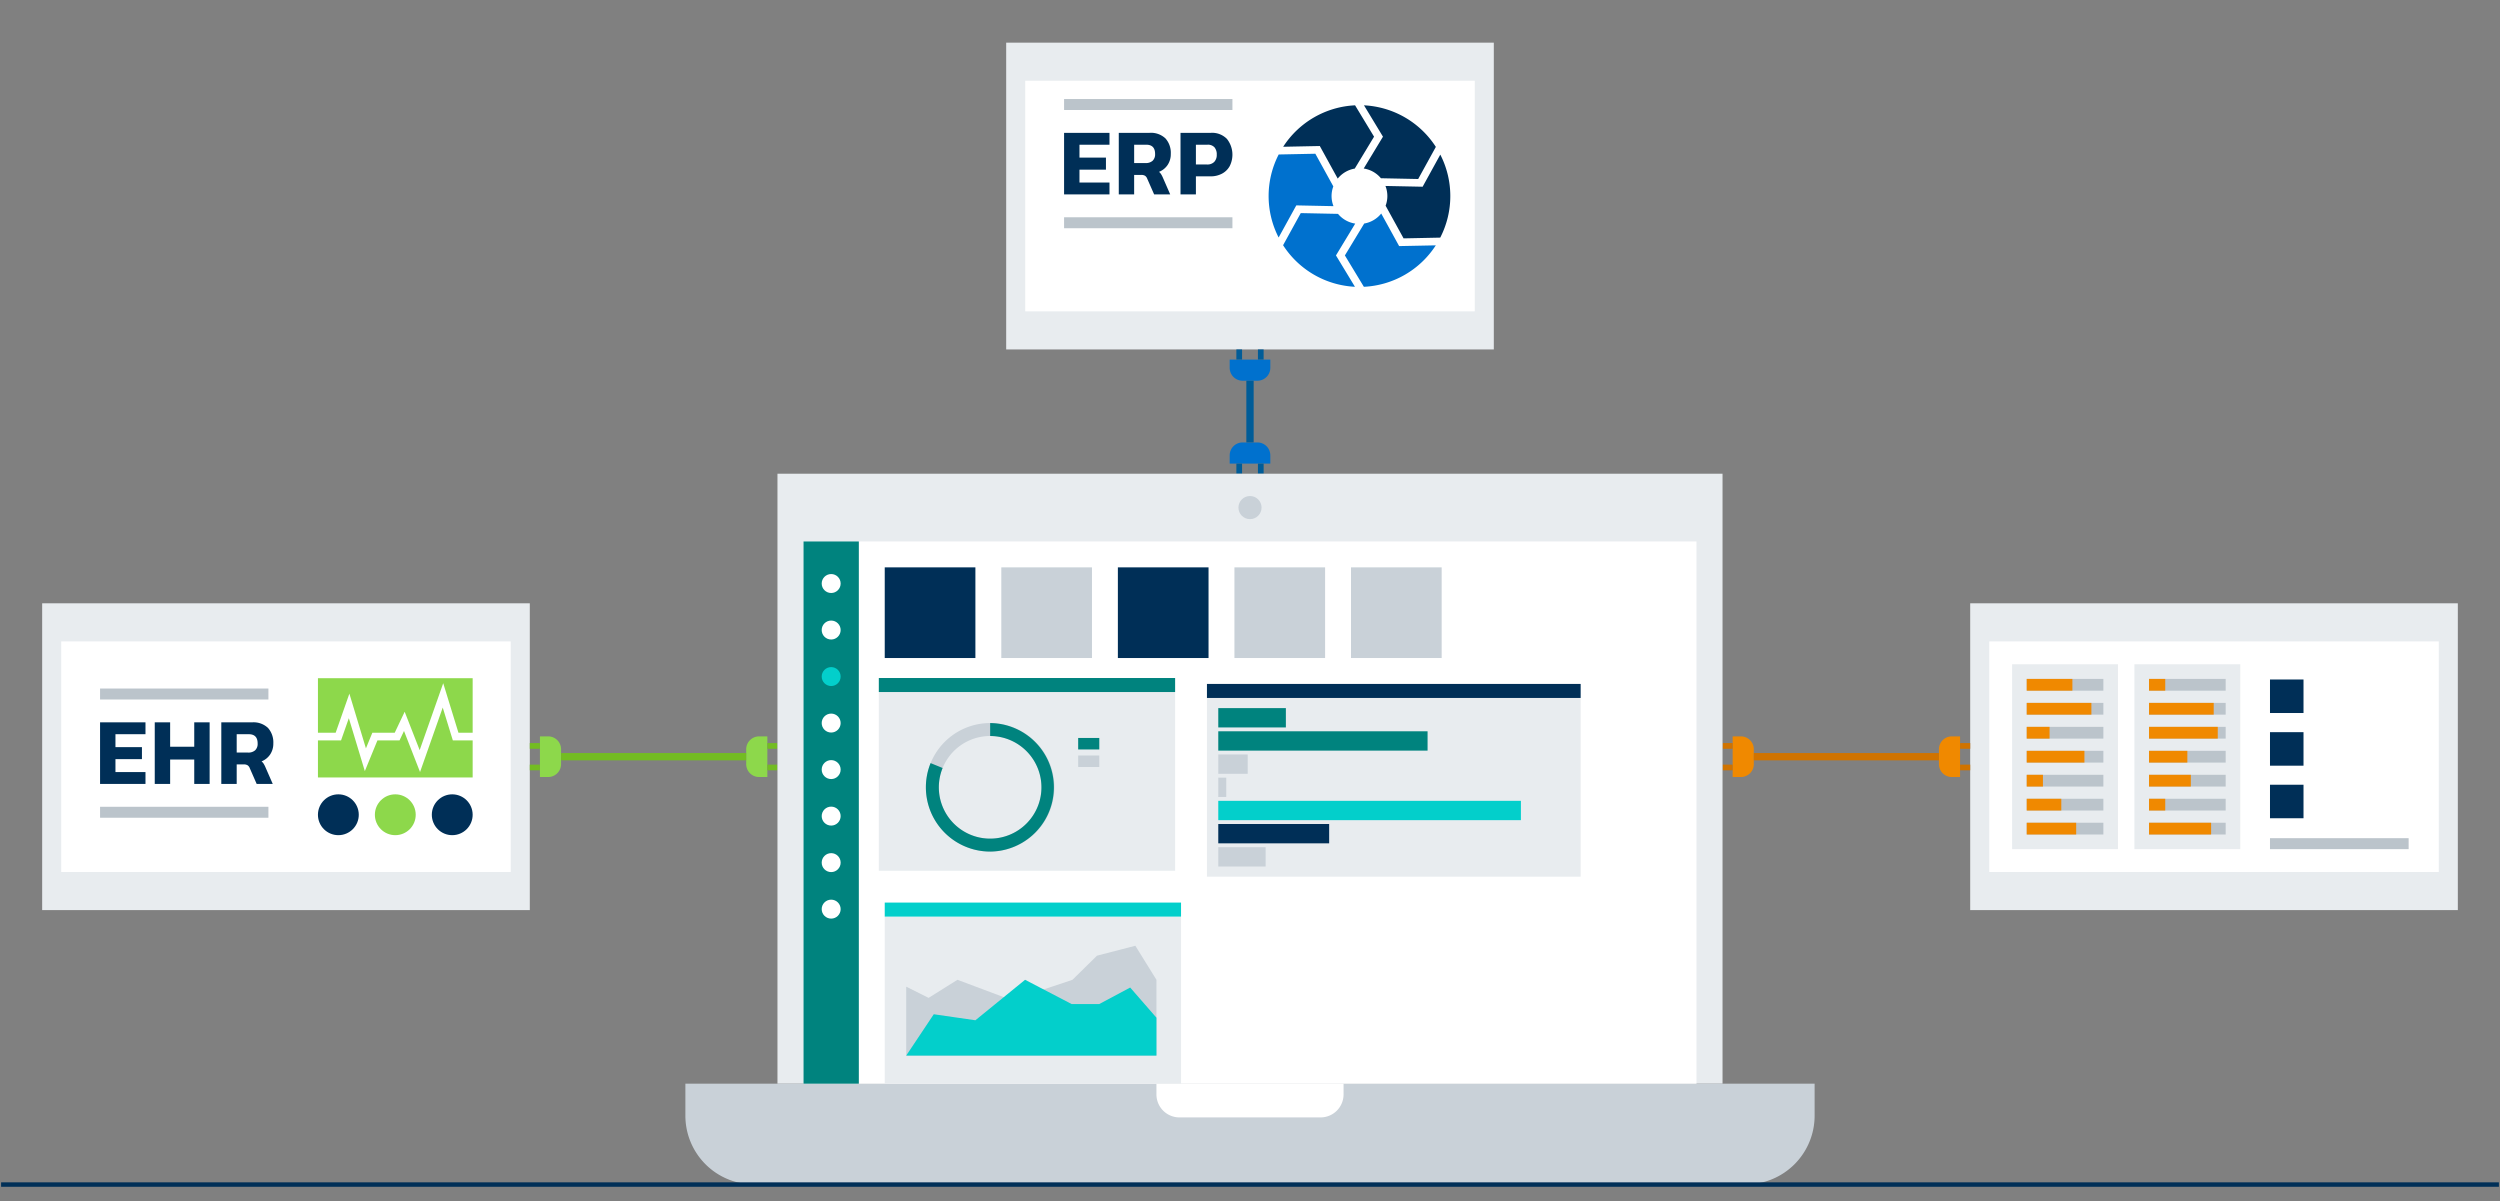 <?xml version="1.0" encoding="UTF-8"?> <svg xmlns="http://www.w3.org/2000/svg" width="562" height="270" viewBox="0 0 562 270"><rect x="0" y="0" width="562" height="270" fill="#808080" stroke="none"/><defs><style>.cls-1{fill:#e8ecef;}.cls-2{fill:#fff;}.cls-3{fill:#002f57;}.cls-4{fill:#bbc4cb;}.cls-5{fill:#0071ce;}.cls-6{fill:#8dd84b;}.cls-7{fill:#f08900;}.cls-8{fill:#005c98;}.cls-9{fill:#d07300;}.cls-10{fill:#73bc22;}.cls-11{fill:#c9d1d8;}.cls-12{fill:#00837e;}.cls-13{fill:#03cfcb;}.cls-14{fill:none;stroke:#002f57;stroke-miterlimit:10;}</style></defs><g id="illustration"><rect class="cls-1" x="226.19" y="9.589" width="109.619" height="68.967"></rect><rect class="cls-2" x="230.472" y="18.153" width="101.055" height="51.839"></rect><path class="cls-3" d="M239.205,29.864h10.208V32.53h-6.748v2.9h5.953v2.708h-5.953v2.9h6.748v2.665H239.205Z"></path><path class="cls-3" d="M251.5,29.864h6.92A4.71,4.71,0,0,1,262,31.122a4.87,4.87,0,0,1,1.193,3.492,4.33,4.33,0,0,1-.7,2.45,4.2,4.2,0,0,1-1.945,1.569,2.415,2.415,0,0,1,.461.516,5.927,5.927,0,0,1,.42.817l1.633,3.739h-3.611L257.9,40.181a1.377,1.377,0,0,0-.494-.667,1.593,1.593,0,0,0-.86-.193h-1.59v4.384H251.5Zm6.017,6.792a2.261,2.261,0,0,0,1.591-.516,1.975,1.975,0,0,0,.558-1.526q0-2.083-2-2.084h-2.708v4.126Z"></path><path class="cls-3" d="M265.38,29.864h6.813a4.637,4.637,0,0,1,3.621,1.365,5.7,5.7,0,0,1,.634,6.093,4.232,4.232,0,0,1-1.73,1.709,5.391,5.391,0,0,1-2.611.612H268.84v4.062h-3.46Zm5.953,7.114a2.139,2.139,0,0,0,1.633-.591,2.234,2.234,0,0,0,.559-1.6,2.443,2.443,0,0,0-.516-1.676,1.992,1.992,0,0,0-1.569-.58h-2.6v4.448Z"></path><rect class="cls-4" x="239.205" y="22.262" width="37.845" height="2.464"></rect><rect class="cls-4" x="239.205" y="48.843" width="37.845" height="2.464"></rect><path class="cls-3" d="M310.891,30.726l-4.33,7.156a6.259,6.259,0,0,1,3.871,2.186l8.375.173,3.971-7.219a20.406,20.406,0,0,0-16.154-9.346Z"></path><path class="cls-3" d="M323.779,34.756l-3.971,7.219-8.36-.172a6.181,6.181,0,0,1,.037,4.439l4.041,7.345,8.239-.17a20.407,20.407,0,0,0,.014-18.661Z"></path><path class="cls-3" d="M296.691,32.824l4.03,7.324a6.261,6.261,0,0,1,3.828-2.25l4.34-7.172-4.267-7.05a20.4,20.4,0,0,0-16.166,9.318Z"></path><path class="cls-5" d="M300.325,57.419l4.331-7.156a6.25,6.25,0,0,1-3.872-2.186l-8.375-.172-3.971,7.218a20.4,20.4,0,0,0,16.154,9.346Z"></path><path class="cls-5" d="M314.525,55.321,310.5,48a6.259,6.259,0,0,1-3.828,2.25l-4.34,7.172,4.267,7.051a20.4,20.4,0,0,0,16.166-9.319Z"></path><path class="cls-5" d="M291.408,46.17l8.36.173a6.183,6.183,0,0,1-.037-4.44l-4.041-7.344-8.239.169a20.407,20.407,0,0,0-.014,18.661Z"></path><rect class="cls-1" x="9.48" y="135.623" width="109.619" height="68.967"></rect><rect class="cls-2" x="13.762" y="144.187" width="101.055" height="51.839"></rect><rect class="cls-4" x="22.494" y="154.783" width="37.845" height="2.464"></rect><rect class="cls-4" x="22.494" y="181.364" width="37.845" height="2.464"></rect><path class="cls-3" d="M22.494,162.385H32.705v2.665h-6.75v2.9h5.954v2.707H25.955v2.9h6.75v2.665H22.494Z"></path><path class="cls-3" d="M34.788,162.385h3.46v5.482h5.418v-5.482h3.46v13.843h-3.46v-5.482H38.248v5.482h-3.46Z"></path><path class="cls-3" d="M49.749,162.385h6.923a4.714,4.714,0,0,1,3.577,1.257,4.878,4.878,0,0,1,1.193,3.493,4.328,4.328,0,0,1-.7,2.451,4.189,4.189,0,0,1-1.944,1.569,2.4,2.4,0,0,1,.461.517,5.746,5.746,0,0,1,.418.815l1.635,3.741H57.7L56.155,172.7a1.371,1.371,0,0,0-.5-.668,1.6,1.6,0,0,0-.86-.194H53.209v4.386h-3.46Zm6.019,6.792a2.269,2.269,0,0,0,1.591-.515,1.983,1.983,0,0,0,.559-1.527q0-2.083-2-2.085H53.209v4.127Z"></path><circle class="cls-3" cx="76.062" cy="183.157" r="4.59"></circle><circle class="cls-6" cx="88.863" cy="183.157" r="4.59"></circle><circle class="cls-3" cx="101.663" cy="183.157" r="4.59"></circle><polygon class="cls-6" points="101.797 166.437 99.527 159.057 94.425 173.552 90.82 164.32 89.817 166.437 84.848 166.437 82.015 173.347 78.419 161.451 76.669 166.437 71.472 166.437 71.472 164.724 75.455 164.724 78.54 155.933 82.26 168.236 83.699 164.724 88.733 164.724 90.97 160 94.342 168.63 99.636 153.586 103.061 164.724 106.253 164.724 106.253 152.465 71.472 152.465 71.472 174.767 106.253 174.767 106.253 166.437 101.797 166.437"></polygon><rect class="cls-1" x="442.901" y="135.623" width="109.619" height="68.967"></rect><rect class="cls-2" x="447.183" y="144.187" width="101.055" height="51.839"></rect><rect class="cls-1" x="452.321" y="149.325" width="23.799" height="41.562"></rect><rect class="cls-4" x="455.606" y="152.618" width="17.23" height="2.644"></rect><rect class="cls-4" x="455.606" y="158.007" width="17.23" height="2.644"></rect><rect class="cls-4" x="455.606" y="163.395" width="17.23" height="2.644"></rect><rect class="cls-4" x="455.606" y="168.784" width="17.23" height="2.644"></rect><rect class="cls-4" x="455.606" y="174.173" width="17.23" height="2.644"></rect><rect class="cls-4" x="455.606" y="179.562" width="17.23" height="2.644"></rect><rect class="cls-4" x="455.606" y="184.951" width="17.23" height="2.644"></rect><rect class="cls-1" x="479.816" y="149.325" width="23.799" height="41.562"></rect><rect class="cls-4" x="483.101" y="152.618" width="17.23" height="2.644"></rect><rect class="cls-4" x="483.101" y="158.007" width="17.23" height="2.644"></rect><rect class="cls-4" x="483.101" y="163.395" width="17.23" height="2.644"></rect><rect class="cls-4" x="483.101" y="168.784" width="17.23" height="2.644"></rect><rect class="cls-4" x="483.101" y="174.173" width="17.23" height="2.644"></rect><rect class="cls-4" x="483.101" y="179.562" width="17.23" height="2.644"></rect><rect class="cls-4" x="483.101" y="184.951" width="17.23" height="2.644"></rect><rect class="cls-7" x="455.606" y="152.618" width="10.268" height="2.644"></rect><rect class="cls-7" x="455.606" y="158.007" width="14.538" height="2.644"></rect><rect class="cls-7" x="455.606" y="163.395" width="5.134" height="2.644"></rect><rect class="cls-7" x="455.606" y="168.784" width="12.972" height="2.644"></rect><rect class="cls-7" x="455.606" y="174.173" width="3.645" height="2.644"></rect><rect class="cls-7" x="455.606" y="179.562" width="7.774" height="2.644"></rect><rect class="cls-7" x="455.606" y="184.951" width="11.12" height="2.644"></rect><rect class="cls-7" x="483.101" y="152.618" width="3.645" height="2.644"></rect><rect class="cls-7" x="483.101" y="158.007" width="14.538" height="2.644"></rect><rect class="cls-7" x="483.101" y="163.395" width="15.451" height="2.644"></rect><rect class="cls-7" x="483.101" y="168.784" width="8.615" height="2.644"></rect><rect class="cls-7" x="483.101" y="174.173" width="9.399" height="2.644"></rect><rect class="cls-7" x="483.101" y="179.562" width="3.645" height="2.644"></rect><rect class="cls-7" x="483.101" y="184.951" width="13.956" height="2.644"></rect><rect class="cls-3" x="510.293" y="152.75" width="7.535" height="7.535"></rect><rect class="cls-3" x="510.293" y="164.591" width="7.535" height="7.535"></rect><rect class="cls-3" x="510.293" y="176.407" width="7.535" height="7.535"></rect><rect class="cls-4" x="510.293" y="188.423" width="31.168" height="2.464"></rect><path class="cls-5" d="M276.432,80.832h9.135a0,0,0,0,1,0,0v1.854a2.9,2.9,0,0,1-2.9,2.9h-3.334a2.9,2.9,0,0,1-2.9-2.9V80.832A0,0,0,0,1,276.432,80.832Z"></path><rect class="cls-8" x="277.936" y="78.556" width="1.28" height="2.275"></rect><rect class="cls-8" x="282.783" y="78.556" width="1.28" height="2.275"></rect><path class="cls-5" d="M276.432,99.461h9.135a0,0,0,0,1,0,0v1.854a2.9,2.9,0,0,1-2.9,2.9h-3.334a2.9,2.9,0,0,1-2.9-2.9V99.461A0,0,0,0,1,276.432,99.461Z" transform="translate(562 203.677) rotate(180)"></path><rect class="cls-8" x="282.783" y="104.216" width="1.28" height="2.275" transform="translate(566.847 210.707) rotate(180)"></rect><rect class="cls-8" x="277.936" y="104.216" width="1.28" height="2.275" transform="translate(557.153 210.707) rotate(180)"></rect><rect class="cls-8" x="280.179" y="85.586" width="1.642" height="13.876"></rect><path class="cls-7" d="M433.681,167.729h9.135a0,0,0,0,1,0,0v1.854a2.9,2.9,0,0,1-2.9,2.9h-3.334a2.9,2.9,0,0,1-2.9-2.9v-1.854A0,0,0,0,1,433.681,167.729Z" transform="translate(608.354 -268.142) rotate(90)"></path><rect class="cls-9" x="441.123" y="166.545" width="1.28" height="2.275" transform="translate(609.446 -274.08) rotate(90)"></rect><rect class="cls-9" x="441.123" y="171.392" width="1.28" height="2.275" transform="translate(614.292 -269.234) rotate(90)"></rect><path class="cls-7" d="M387.311,167.729h9.135a0,0,0,0,1,0,0v1.854a2.9,2.9,0,0,1-2.9,2.9h-3.334a2.9,2.9,0,0,1-2.9-2.9v-1.854A0,0,0,0,1,387.311,167.729Z" transform="translate(221.772 561.984) rotate(-90)"></path><rect class="cls-9" x="387.724" y="171.392" width="1.28" height="2.275" transform="translate(215.834 560.893) rotate(-90)"></rect><rect class="cls-9" x="387.724" y="166.545" width="1.28" height="2.275" transform="translate(220.681 556.046) rotate(-90)"></rect><rect class="cls-9" x="414.242" y="149.298" width="1.642" height="41.615" transform="translate(585.169 -244.957) rotate(90)"></rect><path class="cls-6" d="M165.554,167.729h9.135a0,0,0,0,1,0,0v1.854a2.9,2.9,0,0,1-2.9,2.9h-3.334a2.9,2.9,0,0,1-2.9-2.9v-1.854A0,0,0,0,1,165.554,167.729Z" transform="translate(340.228 -0.016) rotate(90)"></path><rect class="cls-10" x="172.996" y="166.545" width="1.28" height="2.275" transform="translate(341.319 -5.954) rotate(90)"></rect><rect class="cls-10" x="172.996" y="171.392" width="1.28" height="2.275" transform="translate(346.166 -1.107) rotate(90)"></rect><path class="cls-6" d="M119.184,167.729h9.135a0,0,0,0,1,0,0v1.854a2.9,2.9,0,0,1-2.9,2.9h-3.334a2.9,2.9,0,0,1-2.9-2.9v-1.854A0,0,0,0,1,119.184,167.729Z" transform="translate(-46.354 293.858) rotate(-90)"></path><rect class="cls-10" x="119.597" y="171.392" width="1.28" height="2.275" transform="translate(-52.292 292.766) rotate(-90)"></rect><rect class="cls-10" x="119.597" y="166.545" width="1.28" height="2.275" transform="translate(-47.446 287.92) rotate(-90)"></rect><rect class="cls-10" x="146.116" y="149.298" width="1.642" height="41.615" transform="translate(317.043 23.169) rotate(90)"></rect><rect class="cls-1" x="174.774" y="106.491" width="212.452" height="137.123"></rect><path class="cls-11" d="M154.074,243.614H407.926a0,0,0,0,1,0,0v7.192a15.444,15.444,0,0,1-15.444,15.444H169.518a15.444,15.444,0,0,1-15.444-15.444v-7.192A0,0,0,0,1,154.074,243.614Z"></path><path class="cls-2" d="M259.968,243.614h42.064a0,0,0,0,1,0,0v2.409a5.172,5.172,0,0,1-5.172,5.172H265.14a5.172,5.172,0,0,1-5.172-5.172v-2.409A0,0,0,0,1,259.968,243.614Z"></path><rect class="cls-2" x="180.631" y="121.719" width="200.738" height="121.895"></rect><circle class="cls-11" cx="281" cy="114.105" r="2.599"></circle><rect class="cls-12" x="180.631" y="121.719" width="12.434" height="121.895"></rect><circle class="cls-2" cx="186.848" cy="131.176" r="2.13"></circle><circle class="cls-2" cx="186.848" cy="141.633" r="2.13"></circle><circle class="cls-13" cx="186.848" cy="152.09" r="2.13"></circle><circle class="cls-2" cx="186.848" cy="162.546" r="2.13"></circle><circle class="cls-2" cx="186.848" cy="173.003" r="2.13"></circle><circle class="cls-2" cx="186.848" cy="183.46" r="2.13"></circle><circle class="cls-2" cx="186.848" cy="193.917" r="2.13"></circle><circle class="cls-2" cx="186.848" cy="204.373" r="2.13"></circle><rect class="cls-1" x="197.558" y="155.569" width="66.609" height="40.178"></rect><rect class="cls-12" x="197.558" y="152.417" width="66.609" height="3.153"></rect><rect class="cls-1" x="198.888" y="206.053" width="66.609" height="37.561"></rect><rect class="cls-13" x="198.888" y="202.9" width="66.609" height="3.153"></rect><rect class="cls-1" x="271.321" y="156.899" width="84.011" height="40.178"></rect><rect class="cls-3" x="271.321" y="153.747" width="84.011" height="3.153"></rect><rect class="cls-3" x="198.888" y="127.543" width="20.381" height="20.381"></rect><rect class="cls-11" x="225.093" y="127.543" width="20.381" height="20.381"></rect><rect class="cls-3" x="251.297" y="127.543" width="20.381" height="20.381"></rect><rect class="cls-11" x="277.501" y="127.543" width="20.381" height="20.381"></rect><rect class="cls-11" x="303.705" y="127.543" width="20.381" height="20.381"></rect><path class="cls-11" d="M222.585,191.432a14.444,14.444,0,1,1,14.443-14.444A14.46,14.46,0,0,1,222.585,191.432Zm0-25.976a11.532,11.532,0,1,0,11.532,11.532A11.545,11.545,0,0,0,222.585,165.456Z"></path><path class="cls-12" d="M222.585,191.432A14.452,14.452,0,0,1,209.2,171.545l2.7,1.1a11.534,11.534,0,1,0,10.686-7.187v-2.911a14.444,14.444,0,0,1,0,28.887Z"></path><rect class="cls-12" x="242.374" y="165.893" width="4.749" height="2.586"></rect><rect class="cls-11" x="242.374" y="169.835" width="4.749" height="2.586"></rect><rect class="cls-12" x="273.869" y="159.184" width="15.195" height="4.345"></rect><rect class="cls-12" x="273.869" y="164.395" width="47.049" height="4.345"></rect><rect class="cls-11" x="273.869" y="169.605" width="6.614" height="4.345"></rect><rect class="cls-11" x="273.869" y="174.816" width="1.792" height="4.345"></rect><rect class="cls-13" x="273.869" y="180.026" width="68.031" height="4.345"></rect><rect class="cls-3" x="273.869" y="185.237" width="24.926" height="4.345"></rect><rect class="cls-11" x="273.869" y="190.447" width="10.644" height="4.345"></rect><polygon class="cls-11" points="203.716 221.803 208.75 224.321 215.237 220.256 227.437 224.834 241.089 220.256 246.608 214.832 255.225 212.605 259.968 220.256 259.968 237.297 203.716 237.297 203.716 221.803"></polygon><polygon class="cls-13" points="203.716 237.297 209.912 228.002 219.269 229.357 230.438 220.256 240.895 225.707 247.123 225.707 254.063 221.999 259.968 228.777 259.968 237.297 203.716 237.297"></polygon><line id="Line_142" data-name="Line 142" class="cls-14" x1="0.247" y1="266.29" x2="561.753" y2="266.29"></line></g></svg> 